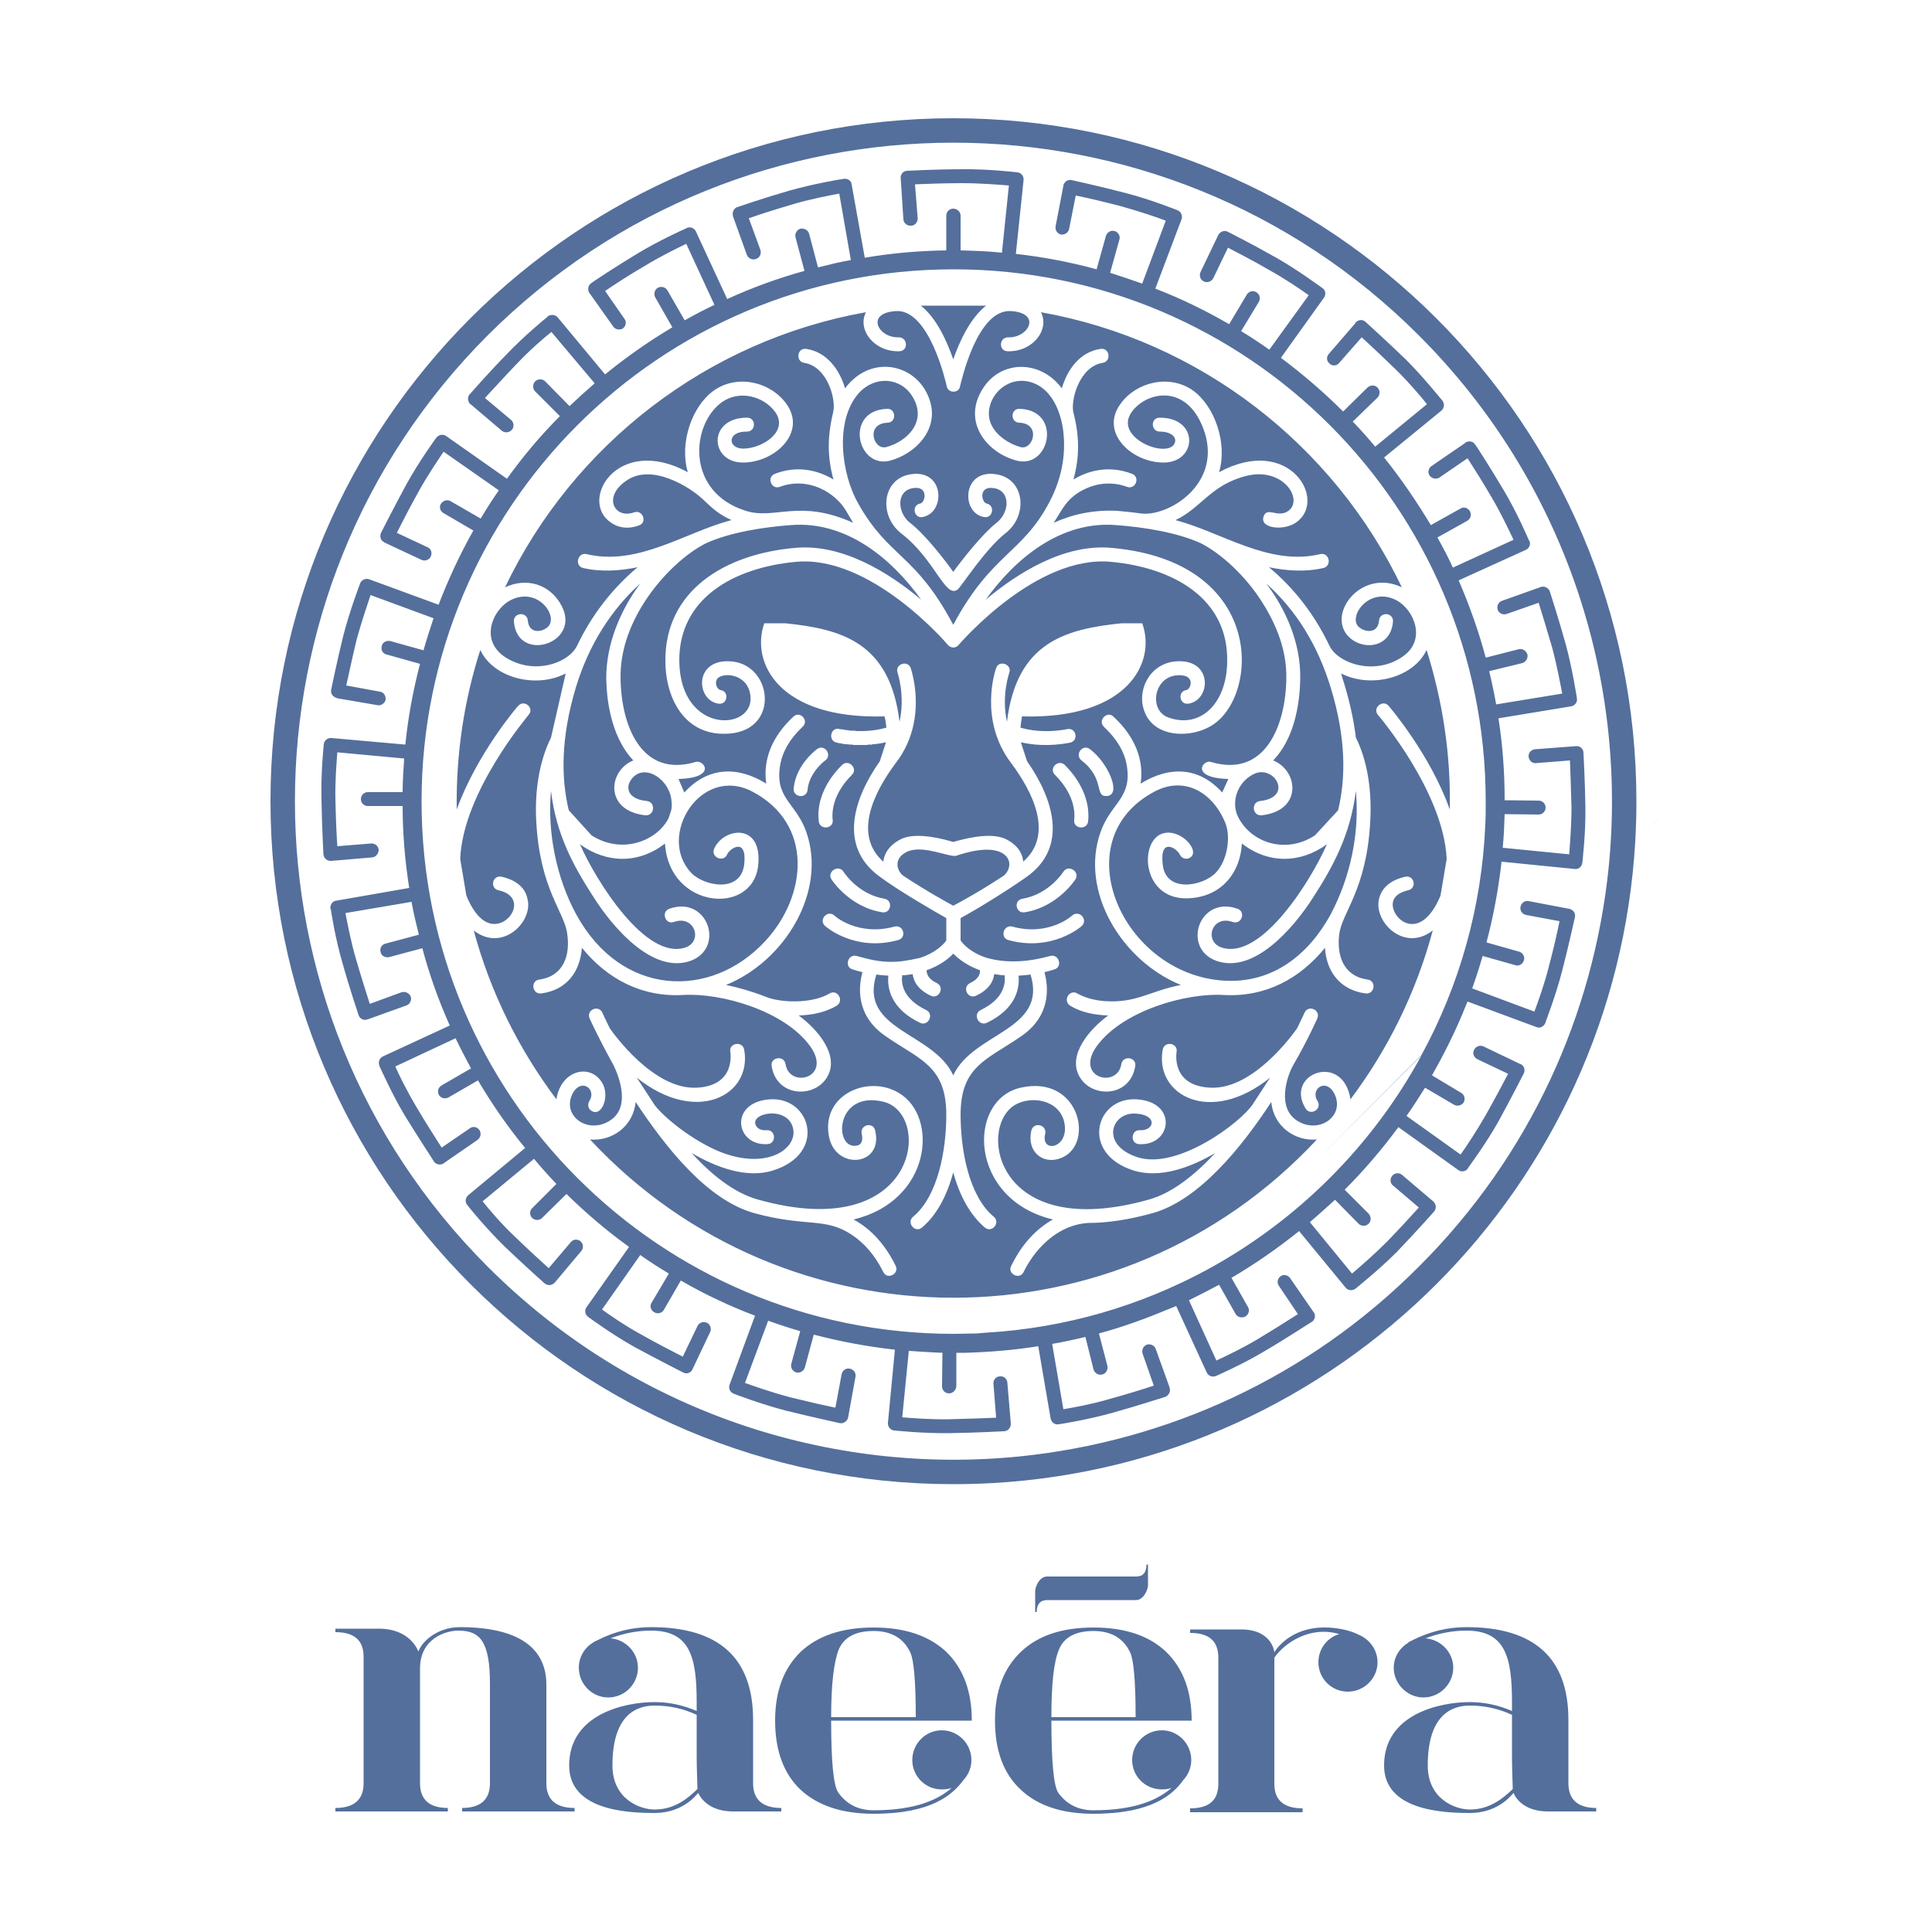 <?xml version="1.0" encoding="UTF-8"?>
<!DOCTYPE svg PUBLIC "-//W3C//DTD SVG 1.1//EN" "http://www.w3.org/Graphics/SVG/1.1/DTD/svg11.dtd">
<!-- Creator: CorelDRAW 2018 (64-Bit) -->
<svg xmlns="http://www.w3.org/2000/svg" xml:space="preserve" width="50px" height="50px" version="1.1" style="shape-rendering:geometricPrecision; text-rendering:geometricPrecision; image-rendering:optimizeQuality; fill-rule:evenodd; clip-rule:evenodd"
viewBox="0 0 50 50"
 xmlns:xlink="http://www.w3.org/1999/xlink">
 <defs>
  <style type="text/css">
   <![CDATA[
    .fil0 {fill:#546F9C}
   ]]>
  </style>
 </defs>
 <g id="Layer_x0020_1">
  <g id="_2333725425648">
   <path class="fil0" d="M8.57 22.28l1.06 -0.09c0.1,-0.01 0.17,-0.1 0.17,-0.2 -0.01,-0.1 -0.1,-0.17 -0.2,-0.16l-0.87 0.07c-0.02,-0.26 -0.04,-0.76 -0.05,-1.22 -0.01,-0.46 0.03,-0.95 0.05,-1.21l1.73 0.16c-0.02,0.29 -0.04,0.58 -0.04,0.87l-0.9 0c-0.1,0 -0.18,0.08 -0.18,0.18 0,0.1 0.08,0.18 0.18,0.18l0.9 0c0,0.71 0.06,1.42 0.17,2.12l-1.89 0.33c-0.1,0.01 -0.16,0.11 -0.15,0.21l0.01 0c0.01,0.08 0.12,0.78 0.3,1.39 0.18,0.65 0.42,1.36 0.42,1.36 0.03,0.1 0.14,0.15 0.23,0.11l0.01 0 1 -0.36c0.09,-0.03 0.14,-0.14 0.11,-0.23 -0.04,-0.09 -0.14,-0.14 -0.24,-0.11l-0.82 0.3c-0.08,-0.25 -0.23,-0.72 -0.36,-1.17 -0.13,-0.44 -0.22,-0.92 -0.27,-1.18l1.71 -0.29c0.05,0.28 0.12,0.57 0.19,0.85l-0.86 0.23c-0.1,0.02 -0.16,0.12 -0.13,0.22 0.02,0.1 0.12,0.15 0.22,0.13l0.86 -0.23c0.18,0.68 0.42,1.35 0.71,2l-1.73 0.8c-0.09,0.04 -0.13,0.15 -0.09,0.24l0 0.01c0.04,0.08 0.32,0.72 0.65,1.27 0.36,0.59 0.76,1.19 0.76,1.2 0.05,0.08 0.17,0.1 0.25,0.05l0.01 -0.01 0.87 -0.6c0.08,-0.06 0.1,-0.17 0.05,-0.25 -0.06,-0.09 -0.17,-0.11 -0.25,-0.05l-0.73 0.5c-0.14,-0.22 -0.41,-0.64 -0.64,-1.03 -0.24,-0.4 -0.46,-0.84 -0.56,-1.07l1.56 -0.73c0.13,0.27 0.26,0.52 0.4,0.78l-0.76 0.44c-0.09,0.05 -0.12,0.16 -0.07,0.25 0.05,0.08 0.16,0.11 0.25,0.06l0.76 -0.44c0.36,0.61 0.76,1.19 1.22,1.75l-1.47 1.22c-0.08,0.07 -0.09,0.18 -0.03,0.25 0,0.01 0.47,0.59 0.96,1.07 0.49,0.47 1.04,0.96 1.04,0.96 0.08,0.07 0.19,0.06 0.26,-0.01l0.01 -0.01 0.68 -0.81c0.07,-0.08 0.06,-0.19 -0.02,-0.26 -0.08,-0.06 -0.19,-0.05 -0.25,0.03l-0.57 0.67c-0.2,-0.18 -0.56,-0.51 -0.89,-0.83 -0.34,-0.32 -0.66,-0.7 -0.82,-0.9l1.33 -1.1c0.18,0.22 0.38,0.44 0.58,0.65l-0.62 0.62c-0.08,0.07 -0.08,0.18 -0.01,0.26 0.08,0.07 0.19,0.07 0.26,0l0.63 -0.62c0.51,0.5 1.05,0.96 1.62,1.37l-1.1 1.56c-0.06,0.08 -0.04,0.19 0.04,0.25 0,0 0.61,0.45 1.2,0.78 0.59,0.32 1.26,0.66 1.26,0.66 0.09,0.05 0.2,0.01 0.24,-0.08l0 0 0.46 -0.97c0.04,-0.09 0,-0.2 -0.09,-0.24 -0.09,-0.04 -0.2,0 -0.24,0.09l-0.38 0.79c-0.23,-0.12 -0.67,-0.34 -1.07,-0.57 -0.41,-0.22 -0.81,-0.5 -1.02,-0.65l0.99 -1.41c0.24,0.17 0.49,0.33 0.74,0.48l-0.45 0.76c-0.05,0.08 -0.02,0.19 0.07,0.24 0.08,0.05 0.2,0.03 0.25,-0.06l0.44 -0.76c0.62,0.36 1.26,0.66 1.92,0.91l-0.66 1.79c-0.03,0.09 0.01,0.19 0.11,0.23 0,0 0.7,0.27 1.36,0.44 0.65,0.16 1.38,0.32 1.38,0.32 0.1,0.02 0.2,-0.05 0.22,-0.15l0 0 0.19 -1.05c0.02,-0.1 -0.05,-0.19 -0.15,-0.21 -0.1,-0.02 -0.19,0.05 -0.21,0.15l-0.16 0.86c-0.25,-0.05 -0.73,-0.16 -1.18,-0.27 -0.45,-0.12 -0.91,-0.28 -1.16,-0.37l0.6 -1.61c0.28,0.1 0.55,0.19 0.83,0.27l-0.23 0.84c-0.03,0.1 0.03,0.2 0.13,0.23 0.1,0.02 0.19,-0.04 0.22,-0.13l0.23 -0.85c0.69,0.18 1.39,0.31 2.1,0.39l-0.18 1.89c-0.01,0.1 0.06,0.19 0.16,0.2 0,0 0.75,0.08 1.43,0.07 0.68,-0.01 1.42,-0.05 1.42,-0.05 0.1,-0.01 0.17,-0.09 0.17,-0.19l0 -0.01 -0.09 -1.06c-0.01,-0.1 -0.09,-0.17 -0.19,-0.16 -0.1,0 -0.18,0.09 -0.17,0.19l0.07 0.88c-0.26,0.01 -0.76,0.03 -1.21,0.04 -0.47,0.01 -0.96,-0.03 -1.22,-0.05l0.17 -1.72c0.29,0.02 0.58,0.04 0.87,0.05l-0.01 0.87c0,0.1 0.08,0.18 0.18,0.18 0.1,0 0.18,-0.08 0.19,-0.18l0 -0.87c0.08,0 0.17,0 0.25,0 0.62,-0.02 1.25,-0.07 1.87,-0.17l0.32 1.87c0.02,0.1 0.11,0.17 0.21,0.15l0 0c0.07,-0.01 0.77,-0.12 1.4,-0.3 0.65,-0.18 1.35,-0.41 1.36,-0.41 0.09,-0.04 0.14,-0.14 0.11,-0.23l0 -0.01 -0.36 -1c-0.03,-0.09 -0.14,-0.14 -0.23,-0.11 -0.09,0.03 -0.14,0.14 -0.11,0.23l0.29 0.83c-0.24,0.08 -0.72,0.23 -1.16,0.35 -0.44,0.13 -0.93,0.22 -1.18,0.26l-0.29 -1.69c0.29,-0.05 0.57,-0.11 0.86,-0.18l0.21 0.84c0.03,0.1 0.13,0.16 0.23,0.13 0.09,-0.02 0.15,-0.12 0.13,-0.22l-0.22 -0.84c0.59,-0.16 1.18,-0.37 1.75,-0.61l-3.78 3.79c-4.92,0.5 -10.02,-1.14 -13.79,-4.91 -6.65,-6.65 -6.65,-17.44 0,-24.1 6.66,-6.65 17.45,-6.65 24.1,0 3.77,3.77 5.41,8.87 4.91,13.79l-3.79 3.79c0.05,-0.12 0.09,-0.23 0.14,-0.34l1.78 0.66c0.09,0.04 0.19,-0.01 0.23,-0.1 0,-0.01 0.27,-0.7 0.44,-1.36 0.17,-0.66 0.33,-1.39 0.33,-1.39 0.02,-0.1 -0.05,-0.19 -0.15,-0.21l0 0 -1.05 -0.2c-0.1,-0.02 -0.19,0.05 -0.21,0.15 -0.02,0.1 0.05,0.19 0.15,0.21l0.86 0.16c-0.05,0.26 -0.16,0.74 -0.28,1.19 -0.11,0.44 -0.28,0.91 -0.37,1.15l-1.61 -0.6c0.1,-0.28 0.19,-0.56 0.27,-0.84l0.85 0.24c0.09,0.03 0.19,-0.03 0.22,-0.13 0.03,-0.09 -0.03,-0.19 -0.12,-0.22l-0.85 -0.24c0.18,-0.68 0.31,-1.38 0.39,-2.09l1.9 0.19c0.09,0.01 0.18,-0.06 0.19,-0.16 0,0 0.09,-0.75 0.08,-1.43 -0.01,-0.68 -0.05,-1.42 -0.05,-1.42 0,-0.1 -0.09,-0.18 -0.19,-0.17l0 0 -1.06 0.08c-0.1,0.01 -0.18,0.09 -0.17,0.19 0.01,0.1 0.09,0.18 0.19,0.17l0.88 -0.07c0.01,0.26 0.03,0.76 0.04,1.22 0,0.46 -0.04,0.95 -0.06,1.21l-1.72 -0.17c0.03,-0.29 0.04,-0.58 0.05,-0.87l0.88 0.01c0.1,0 0.18,-0.08 0.18,-0.18 0,-0.1 -0.08,-0.18 -0.18,-0.18l-0.88 -0.01c0,-0.71 -0.05,-1.42 -0.16,-2.12l1.88 -0.31c0.1,-0.02 0.17,-0.11 0.15,-0.21 0,0 -0.11,-0.74 -0.29,-1.4 -0.18,-0.65 -0.41,-1.36 -0.41,-1.36 -0.03,-0.09 -0.13,-0.15 -0.23,-0.12l0 0 -1.01 0.36c-0.09,0.03 -0.14,0.13 -0.11,0.23 0.03,0.09 0.13,0.14 0.23,0.11l0.83 -0.29c0.08,0.25 0.22,0.72 0.35,1.16 0.12,0.45 0.21,0.93 0.26,1.19l-1.71 0.28c-0.05,-0.29 -0.11,-0.57 -0.18,-0.86l0.86 -0.21c0.09,-0.03 0.15,-0.13 0.13,-0.22 -0.03,-0.1 -0.13,-0.16 -0.22,-0.14l-0.86 0.22c-0.18,-0.68 -0.42,-1.35 -0.7,-2l1.74 -0.79c0.09,-0.04 0.13,-0.15 0.09,-0.24l-0.01 0c-0.03,-0.08 -0.31,-0.72 -0.64,-1.28 -0.35,-0.59 -0.74,-1.2 -0.75,-1.2 -0.05,-0.09 -0.16,-0.11 -0.25,-0.06l-0.02 0.02 -0.86 0.59c-0.08,0.05 -0.11,0.17 -0.05,0.25 0.06,0.08 0.17,0.1 0.25,0.05l0.73 -0.5c0.14,0.22 0.41,0.64 0.64,1.04 0.23,0.39 0.44,0.84 0.55,1.07l-1.57 0.72c-0.12,-0.27 -0.26,-0.53 -0.4,-0.78l0.77 -0.43c0.09,-0.05 0.12,-0.16 0.07,-0.25 -0.05,-0.09 -0.16,-0.12 -0.24,-0.07l-0.77 0.43c-0.36,-0.6 -0.76,-1.19 -1.21,-1.75l1.48 -1.21c0.08,-0.07 0.09,-0.18 0.03,-0.26l0 0c-0.06,-0.07 -0.5,-0.62 -0.95,-1.07 -0.49,-0.47 -1.04,-0.97 -1.04,-0.97 -0.07,-0.07 -0.19,-0.06 -0.26,0.02l0 0.01 -0.69 0.8c-0.07,0.07 -0.06,0.19 0.02,0.25 0.07,0.07 0.19,0.06 0.25,-0.02l0.58 -0.66c0.19,0.17 0.55,0.51 0.88,0.83 0.33,0.32 0.65,0.7 0.81,0.9l-1.34 1.1c-0.18,-0.22 -0.38,-0.44 -0.58,-0.65l0.64 -0.62c0.07,-0.07 0.07,-0.19 0,-0.26 -0.07,-0.07 -0.18,-0.07 -0.26,0l-0.63 0.62c-0.51,-0.51 -1.05,-0.97 -1.61,-1.39l1.11 -1.55c0.06,-0.08 0.05,-0.2 -0.03,-0.25 -0.03,-0.02 -0.62,-0.46 -1.2,-0.79 -0.58,-0.33 -1.25,-0.67 -1.25,-0.67 -0.09,-0.05 -0.2,-0.01 -0.25,0.08l0 0 -0.46 0.96c-0.04,0.09 -0.01,0.2 0.08,0.24 0.09,0.05 0.2,0.01 0.25,-0.08l0.38 -0.79c0.23,0.12 0.66,0.34 1.07,0.58 0.4,0.22 0.81,0.5 1.02,0.65l-1.02 1.41c-0.24,-0.17 -0.48,-0.33 -0.73,-0.48l0.46 -0.76c0.05,-0.09 0.02,-0.2 -0.07,-0.25 -0.08,-0.05 -0.19,-0.02 -0.24,0.06l-0.46 0.77c-0.62,-0.36 -1.26,-0.67 -1.91,-0.92l0.68 -1.8c0.03,-0.09 -0.02,-0.2 -0.11,-0.23 0,0 -0.69,-0.28 -1.36,-0.45 -0.65,-0.17 -1.38,-0.33 -1.38,-0.33 -0.1,-0.02 -0.19,0.05 -0.21,0.14l0 0.01 -0.2 1.04c-0.02,0.1 0.04,0.2 0.14,0.22 0.1,0.01 0.19,-0.05 0.21,-0.15l0.17 -0.86c0.25,0.05 0.73,0.16 1.18,0.28 0.44,0.12 0.91,0.28 1.15,0.37l-0.61 1.63c-0.28,-0.1 -0.55,-0.19 -0.83,-0.28l0.24 -0.86c0.03,-0.09 -0.03,-0.19 -0.12,-0.22 -0.1,-0.03 -0.2,0.03 -0.23,0.13l-0.24 0.86c-0.69,-0.19 -1.39,-0.32 -2.09,-0.4l0.2 -1.91c0.01,-0.1 -0.06,-0.19 -0.16,-0.2 0,0 -0.75,-0.09 -1.43,-0.08 -0.69,0 -1.42,0.04 -1.42,0.04 -0.1,0 -0.18,0.09 -0.17,0.19l0 0 0.07 1.07c0.01,0.1 0.1,0.17 0.2,0.16 0.1,0 0.17,-0.09 0.17,-0.19l-0.07 -0.88c0.26,-0.01 0.76,-0.03 1.22,-0.03 0.46,0 0.95,0.04 1.21,0.06l-0.18 1.74c-0.36,-0.04 -0.72,-0.05 -1.07,-0.06l0 -0.9c0,-0.1 -0.09,-0.18 -0.19,-0.18 -0.1,0 -0.18,0.08 -0.18,0.18l0 0.9c-0.71,0.01 -1.41,0.07 -2.11,0.19l-0.34 -1.9c-0.01,-0.1 -0.11,-0.16 -0.21,-0.14l0 0c-0.1,0.01 -0.78,0.13 -1.39,0.3 -0.66,0.19 -1.36,0.43 -1.36,0.43 -0.09,0.03 -0.14,0.14 -0.11,0.23l0 0.01 0.36 1c0.04,0.09 0.14,0.14 0.24,0.1 0.09,-0.03 0.14,-0.13 0.11,-0.23l-0.3 -0.82c0.24,-0.09 0.72,-0.24 1.16,-0.37 0.44,-0.13 0.92,-0.22 1.18,-0.27l0.3 1.72c-0.29,0.05 -0.57,0.12 -0.85,0.19l-0.23 -0.87c-0.03,-0.1 -0.13,-0.15 -0.23,-0.13 -0.09,0.03 -0.15,0.13 -0.12,0.23l0.23 0.86c-0.68,0.19 -1.35,0.43 -2,0.73l-0.81 -1.75c-0.04,-0.09 -0.15,-0.13 -0.24,-0.09l-0.01 0.01c-0.1,0.04 -0.73,0.33 -1.26,0.65 -0.58,0.35 -1.2,0.76 -1.2,0.77 -0.08,0.05 -0.1,0.16 -0.05,0.25l0.01 0.01 0.61 0.86c0.05,0.08 0.17,0.1 0.25,0.05 0.08,-0.06 0.1,-0.17 0.04,-0.25l-0.5 -0.72c0.22,-0.15 0.63,-0.42 1.03,-0.65 0.39,-0.24 0.84,-0.46 1.07,-0.57l0.73 1.58c-0.26,0.12 -0.52,0.26 -0.77,0.4l-0.45 -0.78c-0.05,-0.08 -0.16,-0.11 -0.25,-0.06 -0.08,0.05 -0.11,0.16 -0.06,0.25l0.44 0.77c-0.6,0.36 -1.18,0.76 -1.74,1.22l-1.23 -1.48c-0.06,-0.07 -0.18,-0.08 -0.26,-0.02l0 0.01c-0.07,0.05 -0.61,0.5 -1.05,0.96 -0.48,0.49 -0.96,1.04 -0.96,1.04 -0.07,0.07 -0.06,0.19 0.01,0.26l0.02 0.01 0.8 0.68c0.08,0.06 0.19,0.05 0.26,-0.03 0.06,-0.07 0.05,-0.19 -0.02,-0.25l-0.68 -0.57c0.18,-0.19 0.51,-0.56 0.83,-0.89 0.32,-0.34 0.69,-0.66 0.89,-0.82l1.12 1.33c-0.22,0.19 -0.44,0.39 -0.65,0.59l-0.63 -0.64c-0.07,-0.07 -0.19,-0.07 -0.26,0 -0.07,0.07 -0.07,0.19 0,0.26l0.64 0.64c-0.51,0.51 -0.96,1.05 -1.37,1.62l-1.58 -1.11c-0.08,-0.05 -0.19,-0.03 -0.25,0.05 0,0 -0.44,0.6 -0.77,1.2 -0.32,0.59 -0.66,1.26 -0.66,1.26 -0.04,0.09 -0.01,0.2 0.08,0.24l0.01 0.01 0.96 0.45c0.09,0.04 0.2,0 0.24,-0.09 0.04,-0.09 0.01,-0.2 -0.09,-0.24l-0.79 -0.37c0.12,-0.24 0.34,-0.67 0.57,-1.08 0.22,-0.4 0.5,-0.81 0.64,-1.02l1.43 1c-0.17,0.24 -0.32,0.48 -0.47,0.73l-0.78 -0.45c-0.08,-0.05 -0.19,-0.02 -0.25,0.07 -0.05,0.08 -0.02,0.19 0.07,0.24l0.77 0.45c-0.35,0.62 -0.65,1.27 -0.9,1.92l-1.8 -0.66c-0.09,-0.03 -0.2,0.02 -0.23,0.11 0,0 -0.27,0.7 -0.44,1.37 -0.16,0.65 -0.31,1.38 -0.31,1.38 -0.02,0.1 0.05,0.19 0.14,0.21l0.01 0.01 1.05 0.18c0.09,0.02 0.19,-0.05 0.21,-0.14 0.01,-0.1 -0.05,-0.2 -0.15,-0.21l-0.87 -0.16c0.06,-0.25 0.16,-0.74 0.27,-1.19 0.12,-0.44 0.28,-0.91 0.36,-1.15l1.63 0.6c-0.09,0.27 -0.18,0.55 -0.26,0.83l-0.86 -0.24c-0.1,-0.02 -0.2,0.03 -0.22,0.13 -0.03,0.1 0.03,0.2 0.13,0.22l0.86 0.24c-0.18,0.69 -0.31,1.39 -0.38,2.09l-1.91 -0.17c-0.1,-0.01 -0.19,0.06 -0.2,0.16 0,0 -0.08,0.74 -0.06,1.43 0.01,0.68 0.05,1.41 0.05,1.42 0.01,0.1 0.09,0.17 0.19,0.17l0.01 0zm11.21 -6.15l0.54 0c1.46,0.15 2.71,0.49 2.96,2.55 0.15,-0.69 -0.05,-1.26 -0.05,-1.27 -0.08,-0.22 0.26,-0.34 0.34,-0.12 0,0.01 0.24,0.68 0.07,1.47l0 0c-0.07,0.32 -0.21,0.67 -0.46,0.99 -0.56,0.75 -1.11,1.85 -0.32,2.55 0.03,-0.27 0.22,-0.47 0.47,-0.59 0.41,-0.19 1.14,0.02 1.34,0.08 0.21,-0.06 0.93,-0.27 1.35,-0.08 0.25,0.12 0.44,0.32 0.46,0.59 0.8,-0.7 0.25,-1.8 -0.31,-2.55 -0.86,-1.13 -0.4,-2.44 -0.39,-2.46 0.07,-0.22 0.42,-0.1 0.34,0.12 0,0.01 -0.21,0.58 -0.06,1.27 0.25,-2.06 1.51,-2.4 2.97,-2.55l0.53 0c0.37,1.01 -0.37,2.49 -3.11,2.41 -0.02,0.1 -0.03,0.2 -0.04,0.29 0.19,0.06 0.63,0.15 1.21,0.04 0.24,-0.05 0.3,0.31 0.07,0.35 -0.56,0.11 -1.01,0.05 -1.27,-0.01l0.16 0.49c0.68,0.97 1.08,2.23 -0.02,3 -0.6,0.42 -1.33,0.86 -1.7,1.06l0 0.58c0.07,0.1 0.27,0.32 0.68,0.45 0.53,0.15 1.1,0.1 1.64,-0.05 0.23,-0.06 0.33,0.29 0.1,0.35 -0.09,0.03 -0.17,0.05 -0.25,0.07 0.1,0.36 0.19,1.13 -0.62,1.67 -0.87,0.6 -1.55,0.76 -1.55,2.02 0,0.93 0.22,2.11 0.86,2.64 0.18,0.15 -0.05,0.43 -0.23,0.28 -0.38,-0.32 -0.66,-0.83 -0.82,-1.43 -0.16,0.6 -0.43,1.11 -0.81,1.43 -0.18,0.15 -0.41,-0.13 -0.23,-0.28 0.64,-0.53 0.86,-1.71 0.86,-2.64 0,-1.26 -0.68,-1.42 -1.55,-2.02 -0.81,-0.54 -0.72,-1.31 -0.62,-1.67 -0.08,-0.02 -0.16,-0.04 -0.25,-0.07 -0.23,-0.06 -0.13,-0.41 0.1,-0.35 0.69,0.2 1.02,0.19 1.64,0.05 0.4,-0.13 0.61,-0.35 0.68,-0.45l0 -0.58c-0.25,-0.14 -1.26,-0.72 -1.76,-1.1 -1.04,-0.79 -0.62,-2.02 0.04,-2.96l0.12 -0.37 0 0 0.04 -0.12c-0.04,0.01 -0.1,0.02 -0.15,0.03l-0.01 0c-0.02,0 -0.04,0.01 -0.06,0.01l-0.01 0 0 0c-0.02,0 -0.05,0.01 -0.07,0.01l-0.01 0 0 0 -0.01 0 -0.02 0 -0.01 0 0 0 -0.01 0.01 0 0 -0.01 0 0 0 -0.01 0 -0.03 0 -0.01 0 0 0 -0.01 0 -0.01 0 0 0 -0.01 0 -0.01 0 0 0 -0.03 0.01 0 0 -0.01 0 -0.01 0 -0.01 0 -0.03 0 -0.01 0 0 0 -0.02 0 0 0 -0.01 0 -0.01 0 -0.01 0 0 0 -0.01 0 -0.01 0 -0.01 0 -0.01 0 0 0 -0.01 0 -0.01 0 0 0 -0.02 0 0 0 -0.01 0 -0.01 0 0 0 -0.01 0 -0.02 0 0 0 -0.01 0 -0.01 0 0 0 -0.02 0 0 0 -0.01 0 -0.01 0 0 0 -0.02 0 -0.01 0 0 0 -0.01 0 -0.01 0 -0.01 -0.01 -0.01 0 0 0 0 0 -0.03 0 0 0 -0.01 0 -0.01 0c-0.07,-0.01 -0.14,-0.01 -0.22,-0.02l0 -0.01c-0.05,0 -0.09,-0.01 -0.13,-0.02 -0.22,-0.04 -0.18,-0.35 0.01,-0.36l0.01 0 0 0 0.01 0 0 0 0.01 0c0.01,0 0.02,0.01 0.03,0.01 0.04,0 0.09,0.01 0.14,0.02l0 0c0.06,0.01 0.11,0.01 0.15,0.02l0.01 0 0.01 0 0 0 0.01 0 0.01 0 0 0 0.01 0 0.01 0 0 0 0.02 0 0 0 0.01 0 0 0 0.01 0 0.01 0 0 0 0 0 0.01 0 0.01 0.01 0.01 0 0 0 0.01 0 0 0 0.01 0 0.01 0 0.01 0 0 0 0.01 0 0 0 0.01 0 0.01 0 0 0 0.01 0 0.01 0 0 0 0 0 0.01 0 0.01 0 0 0 0.01 0c0.3,0 0.53,-0.05 0.66,-0.09 -0.01,-0.09 -0.02,-0.19 -0.05,-0.29 -2.74,0.08 -3.47,-1.4 -3.11,-2.41zm5.26 18.84l0 0c-0.14,0.14 -0.15,0.14 -0.04,0.04l0.04 -0.04zm5.4 -1.17l0.79 1.72c0.04,0.09 0.15,0.13 0.24,0.09 0,0 0.69,-0.3 1.27,-0.65 0.58,-0.34 1.2,-0.75 1.21,-0.75 0.08,-0.05 0.11,-0.17 0.05,-0.25l-0.01 -0.01 -0.6 -0.87c-0.05,-0.08 -0.17,-0.11 -0.25,-0.05 -0.08,0.06 -0.1,0.17 -0.04,0.25l0.49 0.73c-0.22,0.14 -0.63,0.4 -1.03,0.64 -0.4,0.24 -0.84,0.45 -1.08,0.56l-0.71 -1.56c0.26,-0.13 0.52,-0.26 0.78,-0.4l0.43 0.76c0.05,0.08 0.16,0.11 0.25,0.06 0.08,-0.04 0.12,-0.16 0.07,-0.24l-0.43 -0.76c0.6,-0.35 1.19,-0.76 1.75,-1.21l1.21 1.47c0.06,0.07 0.17,0.08 0.25,0.02 0,0 0.59,-0.47 1.07,-0.95 0.47,-0.49 0.96,-1.04 0.96,-1.04 0.07,-0.08 0.06,-0.19 -0.01,-0.26l-0.01 -0.01 -0.8 -0.68c-0.08,-0.07 -0.19,-0.06 -0.26,0.02 -0.06,0.07 -0.06,0.19 0.02,0.25l0.67 0.57c-0.18,0.2 -0.51,0.56 -0.83,0.89 -0.33,0.33 -0.7,0.65 -0.9,0.82l-1.09 -1.33c0.22,-0.19 0.43,-0.38 0.65,-0.58l0.61 0.62c0.07,0.07 0.19,0.07 0.26,0 0.07,-0.07 0.07,-0.18 0,-0.26l-0.62 -0.62c0.51,-0.51 0.97,-1.05 1.39,-1.62l1.55 1.11c0.08,0.06 0.19,0.04 0.25,-0.04l0 -0.01c0.05,-0.07 0.47,-0.64 0.78,-1.19 0.32,-0.58 0.66,-1.25 0.66,-1.25 0.05,-0.09 0.02,-0.2 -0.07,-0.25l-0.01 0 -0.96 -0.46c-0.09,-0.04 -0.2,0 -0.24,0.09 -0.05,0.09 -0.01,0.19 0.08,0.24l0.8 0.38c-0.12,0.23 -0.35,0.66 -0.58,1.07 -0.23,0.4 -0.5,0.81 -0.65,1.02l-1.4 -1c0.17,-0.24 0.33,-0.49 0.48,-0.73l0.75 0.44c0.08,0.05 0.2,0.02 0.25,-0.06 0.05,-0.09 0.02,-0.2 -0.07,-0.25l-0.75 -0.45c0.29,-0.51 0.55,-1.03 0.78,-1.57l3.79 -3.79c-0.39,3.77 -2.02,7.43 -4.91,10.31 -2.88,2.89 -6.54,4.52 -10.31,4.91l3.78 -3.79c0.09,-0.03 0.17,-0.07 0.25,-0.1zm8.49 -12.73l0 0 -0.22 0.23 0.22 -0.23zm-0.26 0.04l0 0 -0.23 0.22 0.23 -0.22zm-13.16 13.38l0.21 -0.21 -0.21 0.21c2.07,-0.12 4.01,-0.7 5.73,-1.63l2.78 -2.78 2.77 -2.78c0.97,-1.78 1.56,-3.81 1.65,-5.97 0.01,-0.19 0.01,-0.39 0.01,-0.59 0,-7.6 -6.16,-13.77 -13.77,-13.77 -7.61,0 -13.77,6.17 -13.77,13.77 0,7.61 6.16,13.78 13.77,13.78 0.2,0 0.39,-0.01 0.59,-0.01 0.08,-0.01 0.16,-0.01 0.24,-0.02zm11.28 -7.18c-1.27,2.34 -3.2,4.27 -5.55,5.55l5.55 -5.55zm-11.62 7.29l0.53 -0.53 -0.53 0.53 0 0zm-8.78 -14.92c-0.5,-0.53 -0.69,-1.36 -0.7,-2.14 0,-0.89 0.37,-1.75 0.88,-2.44 -0.75,0.68 -1.33,1.58 -1.67,2.7 -0.39,1.31 -0.38,2.34 -0.18,3.17l0.59 0.65c0.8,0.51 1.7,0.13 1.99,-0.44 0.05,-0.16 0.1,-0.22 0.08,-0.43 -0.03,-0.56 -0.66,-0.99 -1,-0.63 -0.21,0.22 -0.17,0.56 0.36,0.61 0.24,0.03 0.2,0.39 -0.04,0.37 -1.07,-0.12 -0.96,-1.16 -0.31,-1.42zm3.41 4.68c1.09,-1.17 1.27,-3.04 -0.34,-3.88 -1.33,-0.68 -2.46,1.15 -1.58,2.1 0.32,0.35 1.29,0.55 1.38,-0.21 0.08,-0.72 -0.38,-0.41 -0.44,-0.26 -0.09,0.22 -0.43,0.08 -0.34,-0.14 0.24,-0.56 1.27,-0.69 1.14,0.44 -0.15,1.3 -2.31,1.11 -2.41,-0.58 -0.68,0.53 -1.51,0.52 -2.2,0.02 0.4,0.92 1.7,3.02 2.73,2.67 0.46,-0.16 0.24,-0.85 -0.3,-0.66 -0.22,0.08 -0.34,-0.26 -0.12,-0.34 1,-0.36 1.46,1.03 0.54,1.35 -0.96,0.33 -1.98,-0.83 -2.51,-1.67 -0.51,-0.79 -0.96,-1.61 -1.09,-2.73 -0.1,1.06 0.14,2.25 0.65,3.19 1.18,2.16 3.5,2.2 4.89,0.7zm5.74 2.11c-0.22,0.1 -0.37,-0.23 -0.16,-0.33 0.62,-0.3 0.64,-0.7 0.62,-0.9 -0.1,0 -0.19,-0.02 -0.27,-0.03 -0.02,0.18 -0.13,0.4 -0.47,0.56 -0.22,0.1 -0.37,-0.23 -0.15,-0.33 0.23,-0.11 0.26,-0.25 0.25,-0.33 -0.33,-0.12 -0.55,-0.29 -0.69,-0.43 -0.13,0.14 -0.35,0.31 -0.69,0.43 0,0.08 0.03,0.22 0.26,0.33 0.22,0.1 0.06,0.43 -0.15,0.33 -0.34,-0.16 -0.45,-0.38 -0.47,-0.56 -0.08,0.01 -0.17,0.03 -0.27,0.03 -0.03,0.2 0,0.6 0.62,0.9 0.21,0.1 0.06,0.43 -0.16,0.33 -0.77,-0.37 -0.85,-0.91 -0.82,-1.22 -0.1,-0.01 -0.21,-0.01 -0.31,-0.03 -0.46,1.45 1.48,1.49 1.99,2.61 0.52,-1.12 2.45,-1.16 2,-2.61 -0.11,0.02 -0.21,0.02 -0.31,0.03 0.03,0.31 -0.05,0.85 -0.82,1.22zm0.44 -3.81c0.13,-0.11 0.21,-0.33 0.06,-0.5 -0.32,-0.35 -1.16,-0.06 -1.3,-0.01 -0.2,0.03 -0.86,-0.29 -1.26,-0.11 -0.36,0.17 -0.28,0.48 -0.11,0.62 0.62,0.41 1.12,0.68 1.3,0.78 0.19,-0.1 0.69,-0.37 1.31,-0.78zm5.63 1.86c1.03,0.35 2.33,-1.75 2.73,-2.67 -0.69,0.5 -1.52,0.51 -2.2,-0.02 -0.04,0.73 -0.49,1.33 -1.28,1.41 -1.34,0.15 -1.41,-1.54 -0.73,-1.68 0.47,-0.1 0.97,0.51 0.64,0.65 -0.1,0.04 -0.2,-0.01 -0.24,-0.1 -0.07,-0.15 -0.52,-0.46 -0.44,0.26 0.08,0.76 1.06,0.56 1.38,0.21 0.3,-0.32 0.38,-0.92 0.25,-1.26 -0.31,-0.79 -1.04,-1.25 -1.83,-0.84 -2.39,1.25 -0.85,4.75 1.8,4.9 1.24,0.07 2.17,-0.66 2.75,-1.72 0.51,-0.97 0.75,-2.1 0.65,-3.19 -0.14,1.12 -0.58,1.94 -1.09,2.73 -0.53,0.84 -1.55,2 -2.51,1.67 -0.92,-0.32 -0.46,-1.71 0.54,-1.35 0.22,0.08 0.1,0.42 -0.13,0.34 -0.54,-0.19 -0.75,0.5 -0.29,0.66zm3.02 -3.55c0.2,-0.83 0.21,-1.86 -0.19,-3.17 -0.34,-1.12 -0.91,-2.02 -1.67,-2.7 0.52,0.69 0.89,1.55 0.88,2.44 -0.01,0.78 -0.19,1.61 -0.7,2.14 0.65,0.26 0.77,1.3 -0.3,1.42 -0.24,0.02 -0.28,-0.34 -0.04,-0.37 0.85,-0.09 0.4,-0.9 -0.11,-0.72 -0.41,0.16 -0.64,0.64 -0.49,1.06 0.29,0.7 1.22,1.07 2.02,0.55l0.6 -0.65zm-9.96 -11.67c0.16,-0.46 0.44,-1.07 0.85,-1.39l-1.69 0c0.41,0.32 0.68,0.93 0.84,1.39zm5.41 2.67c-0.82,-0.02 -1.62,-0.79 -1.08,-1.52 0.4,-0.56 1.26,-0.78 1.88,-0.34 0.56,0.41 0.89,1.36 0.67,2.11 1.83,-0.99 2.83,0.75 1.98,1.31 -0.31,0.21 -0.93,0.15 -0.83,-0.16 0.09,-0.27 0.36,0.04 0.63,-0.14 0.42,-0.28 -0.1,-1.14 -1.05,-0.92 -0.95,0.23 -1.19,0.84 -1.86,1.15 1.19,0.31 2.42,1.2 3.75,0.88 0.23,-0.05 0.31,0.3 0.08,0.36 -0.48,0.11 -0.97,0.07 -1.41,-0.02 0.65,0.54 1.18,1.22 1.57,2.04 0.24,0.47 1.18,0.76 1.88,0.28 0.64,-0.43 0.31,-1.21 -0.14,-1.46 -0.69,-0.37 -1.24,0.37 -1.01,0.66 0.14,0.16 0.52,0.23 0.55,-0.14 0.02,-0.24 0.38,-0.21 0.36,0.03 -0.06,0.71 -0.84,0.76 -1.19,0.34 -0.49,-0.6 0.4,-1.72 1.42,-1.23 -1.77,-3.7 -5.24,-6.39 -9.34,-7.12 0.23,0.45 -0.21,1.03 -0.86,1.01 -0.24,0 -0.23,-0.36 0.01,-0.36 0.53,0.02 0.88,-0.63 0.07,-0.68 -0.88,-0.05 -1.29,1.86 -1.32,1.97 -0.04,0.16 -0.31,0.16 -0.34,-0.03 -0.02,-0.09 -0.45,-1.99 -1.31,-1.94 -0.81,0.05 -0.46,0.7 0.07,0.68 0.24,0 0.25,0.36 0.01,0.36 -0.65,0.02 -1.09,-0.56 -0.86,-1.01 -4.1,0.73 -7.57,3.42 -9.34,7.12 0.55,-0.26 1.16,-0.09 1.46,0.47 0.53,0.98 -1.14,1.51 -1.23,0.42 -0.02,-0.24 0.34,-0.27 0.36,-0.03 0.03,0.37 0.41,0.3 0.54,0.14 0.24,-0.29 -0.31,-1.03 -1,-0.66 -0.5,0.27 -0.88,1.22 0.16,1.61 0.64,0.25 1.37,-0.03 1.57,-0.43 0.39,-0.82 0.93,-1.5 1.57,-2.04 -0.44,0.09 -0.93,0.13 -1.41,0.02 -0.23,-0.06 -0.14,-0.41 0.09,-0.36 1.33,0.32 2.56,-0.57 3.75,-0.88 -0.32,-0.15 -0.47,-0.28 -0.72,-0.52 -0.35,-0.34 -1.35,-0.96 -2,-0.5 -0.62,0.42 -0.31,1 0.2,0.82 0.23,-0.08 0.35,0.27 0.12,0.34 -0.27,0.1 -0.53,0.06 -0.71,-0.07 -0.86,-0.56 0.15,-2.3 1.98,-1.31 -0.22,-0.75 0.1,-1.7 0.67,-2.11 0.62,-0.44 1.48,-0.22 1.88,0.34 0.53,0.73 -0.27,1.5 -1.09,1.52 -0.9,0.03 -0.96,-1.17 0.08,-1.16 0.23,0 0.23,0.36 -0.01,0.36 -0.53,-0.01 -0.5,0.45 -0.08,0.44 0.49,-0.01 1.17,-0.45 0.81,-0.95 -0.29,-0.4 -0.92,-0.58 -1.38,-0.25 -0.8,0.58 -0.94,2.32 0.62,2.81 0.76,0.24 1.38,-0.32 2.78,0.31l-0.19 -0.32c-0.29,-0.48 -0.99,-0.88 -1.71,-0.61 -0.22,0.08 -0.35,-0.26 -0.12,-0.34 0.55,-0.21 1.08,-0.11 1.51,0.15 -0.16,-0.58 -0.16,-1.11 -0.01,-1.73 0.09,-0.34 -0.15,-1.2 -0.75,-1.29 -0.23,-0.04 -0.18,-0.4 0.06,-0.36 0.53,0.08 0.86,0.54 1,1.02 0.69,-0.93 1.94,-0.62 2.21,0.37 0.2,0.73 -0.41,1.33 -1.04,1.5 -0.86,0.23 -1.2,-1.3 -0.08,-1.34 0.23,-0.01 0.25,0.35 0.01,0.36 -0.58,0.02 -0.37,0.72 -0.03,0.63 0.55,-0.15 1.08,-0.68 0.66,-1.33 -0.31,-0.48 -0.97,-0.52 -1.38,-0.06 -0.63,0.72 -0.44,2.1 -0.01,2.85 0.8,1.42 1.47,1.28 2.46,3.14 0.99,-1.85 1.79,-1.84 2.49,-3.18 0.27,-0.51 0.45,-1.15 0.35,-1.89 -0.08,-0.53 -0.34,-1.09 -0.87,-1.22 -0.7,-0.17 -1.26,0.59 -0.97,1.14 0.14,0.27 0.45,0.47 0.74,0.55 0.33,0.09 0.54,-0.61 -0.03,-0.63 -0.24,-0.01 -0.23,-0.37 0.01,-0.36 1.11,0.04 0.78,1.57 -0.08,1.34 -0.79,-0.21 -1.42,-1.02 -0.87,-1.87 0.46,-0.73 1.48,-0.75 2.04,0 0.14,-0.48 0.46,-0.94 1,-1.02 0.24,-0.04 0.29,0.32 0.06,0.36 -0.6,0.09 -0.84,0.96 -0.76,1.29 0.16,0.61 0.16,1.16 0,1.73 0.43,-0.26 0.96,-0.36 1.51,-0.15 0.23,0.08 0.1,0.42 -0.12,0.34 -0.36,-0.13 -0.69,-0.1 -0.96,0 -0.58,0.22 -0.7,0.56 -0.94,0.93 0.48,-0.22 1.03,-0.34 1.64,-0.31 0.21,0.02 0.42,0.04 0.63,0.07 0.69,0.08 2.06,-0.74 1.64,-2.09 -0.42,-1.3 -1.5,-1.08 -1.89,-0.54 -0.48,0.66 0.89,1.21 1.1,0.83 0.09,-0.16 -0.07,-0.32 -0.37,-0.32 -0.24,0 -0.25,-0.36 -0.01,-0.36 1.04,-0.01 0.98,1.19 0.07,1.16zm-6.48 0.3c0.85,-0.11 0.87,1 0.28,1.11 -0.23,0.05 -0.3,-0.31 -0.06,-0.35 0.13,-0.03 0.21,-0.45 -0.17,-0.4 -0.46,0.05 -0.44,0.63 -0.1,0.9 0.37,0.28 0.88,0.93 1.12,1.27 0.25,-0.34 0.76,-0.99 1.12,-1.27 0.35,-0.27 0.37,-0.85 -0.09,-0.9 -0.38,-0.05 -0.3,0.37 -0.17,0.4 0.23,0.04 0.17,0.4 -0.07,0.35 -0.59,-0.11 -0.56,-1.22 0.29,-1.11 0.77,0.09 0.88,1.07 0.26,1.54 -0.51,0.4 -1.14,1.38 -1.22,1.44l-0.01 0.01c-0.32,0.23 -0.59,-0.79 -1.45,-1.45 -0.61,-0.47 -0.5,-1.45 0.27,-1.54zm-4.84 6.72c-1.01,0.02 -1.53,-0.86 -1.54,-1.87 -0.02,-1.83 1.53,-2.78 3.35,-2.94 1.24,-0.12 2.46,0.66 3.27,1.34 -0.76,-1.06 -1.94,-2.05 -3.38,-1.93 -0.7,0.05 -1.58,0.19 -2.19,0.47 -0.5,0.25 -1.14,0.81 -1.61,1.55 -0.36,0.57 -0.61,1.23 -0.6,1.93 0.01,1.22 0.53,2.6 1.94,2.18 0.22,-0.07 0.57,0.41 -0.44,0.44l0.15 0.35c0.61,-0.67 1.38,-0.69 2.12,-0.23 -0.09,-0.62 0.15,-1.22 0.7,-1.73 0.17,-0.17 0.42,0.1 0.24,0.26 -0.35,0.33 -0.51,0.65 -0.57,0.94 -0.18,0.91 0.4,1.01 0.67,1.79 0.53,1.53 -0.55,3.33 -2.08,3.95 0.33,0.07 0.68,0.17 1.01,0.3 0.4,0.17 1.22,0.19 1.67,-0.08 0.2,-0.12 0.39,0.19 0.18,0.32 -0.29,0.17 -0.63,0.24 -0.98,0.25 0.49,0.36 1.05,1.02 0.75,1.57 -0.31,0.58 -1.32,0.56 -1.45,-0.26 -0.04,-0.23 0.32,-0.29 0.36,-0.05 0.1,0.64 1.22,0.36 0.64,-0.46 -0.67,-0.93 -2.32,-1.39 -3.29,-1.33 -1.08,0.06 -1.97,-0.42 -2.62,-1.22 -0.05,0.62 -0.39,1.09 -1.05,1.18 -0.24,0.03 -0.29,-0.33 -0.05,-0.36 0.63,-0.09 0.8,-0.63 0.72,-1.18 -0.07,-0.57 -0.7,-1.14 -0.8,-2.88 -0.05,-0.82 0.08,-1.6 0.38,-2.2l0.38 -1.66c-0.78,0.4 -1.88,0.11 -2.21,-0.61 -0.42,1.31 -0.63,2.69 -0.61,4.13 0.52,-1.44 1.58,-2.68 1.59,-2.68 0.15,-0.18 0.43,0.05 0.27,0.23 0,0.01 -1.7,1.99 -1.77,3.73l0.16 0.95c0.21,0.51 0.46,0.71 0.68,0.73 0.48,0.05 0.89,-0.71 0.15,-0.87 -0.23,-0.05 -0.16,-0.4 0.08,-0.35 0.41,0.09 0.62,0.31 0.67,0.57 0.16,0.59 -0.65,1.4 -1.39,0.82 0.43,1.6 1.17,3.08 2.14,4.37 0.11,-0.74 0.85,-0.94 1.17,-0.45 0.23,0.34 0.01,0.92 -0.26,0.75 -0.09,-0.05 -0.11,-0.16 -0.06,-0.25 0.21,-0.33 -0.24,-0.63 -0.45,-0.16 -0.24,0.56 0.42,1.01 0.97,0.67 0.55,-0.33 0.27,-1.11 0.11,-1.44 -0.39,-0.7 -0.62,-1.21 -0.62,-1.21 -0.1,-0.22 0.23,-0.37 0.33,-0.15 0,0 0.07,0.16 0.19,0.4 0.09,0.13 1.12,1.58 2.23,1.54 1.05,-0.04 0.89,-0.92 0.89,-0.93 -0.04,-0.23 0.32,-0.29 0.36,-0.05 0.21,1.17 -1.23,1.96 -2.78,0.72l0.45 0.69c0.17,0.25 0.84,0.84 1.59,1.18 1.26,0.56 2.1,0 2.01,-0.53 -0.11,-0.64 -1.17,-0.43 -0.96,-0.09 0.04,0.07 0.13,0.12 0.27,0.11 0.24,-0.02 0.26,0.35 0.02,0.36 -0.84,0.05 -1,-1.1 0.08,-1.16 1.04,-0.06 1.47,1.4 0.07,1.84 -0.68,0.22 -1.48,-0.08 -2.11,-0.45 0.52,0.57 1.1,1.03 1.7,1.2 4.2,1.19 4.55,-2.24 3.25,-2.53 -1.24,-0.29 -1.28,1.24 -0.68,1.14 0.13,-0.02 0.17,-0.14 0.13,-0.31 -0.05,-0.23 0.3,-0.32 0.35,-0.08 0.22,0.93 -1.05,1.04 -1.2,0.13 -0.19,-1.06 1.02,-1.59 1.82,-1.1 1.03,0.62 0.83,2.79 -1.18,3.27 0.44,0.24 0.81,0.63 1.09,1.2 0.1,0.21 -0.22,0.37 -0.32,0.16 -0.23,-0.46 -0.51,-0.76 -0.81,-0.96 -0.7,-0.47 -1.18,-0.19 -2.55,-0.57 -1.21,-0.35 -2.26,-1.68 -3.05,-2.87 -0.06,0.63 -0.61,1.02 -1.18,0.97 5.08,5.46 13.73,5.46 18.81,0 -0.57,0.05 -1.12,-0.34 -1.18,-0.97 -0.77,1.18 -1.87,2.53 -3.05,2.87 -0.64,0.18 -1.2,0.26 -1.69,0.26 -0.7,0.04 -1.32,0.56 -1.67,1.27 -0.1,0.21 -0.43,0.05 -0.32,-0.16 0.28,-0.57 0.65,-0.96 1.08,-1.2 -2.19,-0.52 -2.23,-3.09 -0.84,-3.41 1.57,-0.36 1.95,1.56 0.99,1.84 -0.42,0.13 -0.83,-0.18 -0.71,-0.73 0.06,-0.24 0.41,-0.15 0.36,0.08 -0.13,0.53 0.65,0.38 0.49,-0.31 -0.14,-0.58 -0.87,-0.68 -1.28,-0.43 -0.97,0.59 -0.49,3.57 3.49,2.44 0.59,-0.17 1.17,-0.63 1.7,-1.2 -0.63,0.37 -1.43,0.67 -2.12,0.45 -1.38,-0.44 -0.98,-1.9 0.08,-1.84 1.08,0.06 0.92,1.21 0.07,1.16 -0.24,-0.01 -0.21,-0.38 0.02,-0.36 0.38,0.02 0.47,-0.4 -0.11,-0.43 -0.63,-0.04 -0.93,0.81 0.05,1.13 1.04,0.33 2.67,-0.9 2.98,-1.37l0.45 -0.69c-1.55,1.25 -2.99,0.45 -2.78,-0.72 0.04,-0.24 0.4,-0.18 0.36,0.05 0,0.01 -0.16,0.89 0.89,0.93 1.11,0.04 2.14,-1.41 2.23,-1.54 0.12,-0.24 0.19,-0.4 0.19,-0.4 0.1,-0.22 0.43,-0.07 0.33,0.15 0,0 -0.24,0.55 -0.63,1.22 -0.16,0.29 -0.42,1.1 0.12,1.43 0.55,0.34 1.21,-0.11 0.97,-0.67 -0.21,-0.47 -0.66,-0.17 -0.45,0.16 0.12,0.2 -0.18,0.39 -0.31,0.19 -0.56,-0.9 0.97,-1.48 1.16,-0.24 0.97,-1.29 1.7,-2.77 2.13,-4.37 -0.74,0.58 -1.54,-0.23 -1.39,-0.82 0.06,-0.26 0.27,-0.48 0.68,-0.57 0.23,-0.05 0.31,0.3 0.07,0.35 -0.25,0.06 -0.36,0.17 -0.39,0.3 -0.09,0.41 0.69,1.13 1.23,-0.16l0.16 -0.95c-0.08,-1.74 -1.77,-3.72 -1.78,-3.73 -0.15,-0.18 0.13,-0.41 0.28,-0.23 0,0 1.07,1.24 1.58,2.68 0.03,-1.44 -0.19,-2.82 -0.6,-4.13 -0.33,0.71 -1.42,1.01 -2.21,0.61 0.02,0.09 0.05,0.18 0.08,0.27 0.15,0.5 0.25,0.97 0.3,1.39 0.3,0.6 0.42,1.38 0.37,2.2 -0.1,1.74 -0.72,2.31 -0.8,2.88 -0.07,0.55 0.1,1.09 0.73,1.18 0.24,0.03 0.19,0.39 -0.05,0.36 -0.66,-0.09 -1.01,-0.56 -1.05,-1.18 -0.65,0.8 -1.54,1.28 -2.62,1.22 -0.96,-0.06 -2.62,0.4 -3.29,1.33 -0.58,0.82 0.54,1.1 0.64,0.46 0.04,-0.24 0.4,-0.18 0.36,0.05 -0.13,0.82 -1.14,0.84 -1.45,0.26 -0.3,-0.55 0.26,-1.21 0.75,-1.57 -0.35,-0.01 -0.7,-0.08 -0.98,-0.25 -0.21,-0.13 -0.02,-0.44 0.18,-0.32 0.21,0.12 0.46,0.18 0.72,0.2 0.82,0.05 1.12,-0.25 1.96,-0.42 -1.53,-0.62 -2.62,-2.42 -2.08,-3.95 0.27,-0.78 0.85,-0.88 0.67,-1.79 -0.06,-0.29 -0.23,-0.61 -0.58,-0.94 -0.17,-0.16 0.08,-0.43 0.25,-0.26 0.55,0.51 0.79,1.11 0.7,1.73 0.74,-0.46 1.51,-0.44 2.11,0.23l0.16 -0.35c-1.01,-0.03 -0.66,-0.51 -0.45,-0.44 1.41,0.42 1.94,-0.96 1.95,-2.18 0.01,-0.7 -0.25,-1.36 -0.61,-1.93 -0.46,-0.74 -1.11,-1.3 -1.6,-1.55 -0.61,-0.28 -1.49,-0.42 -2.19,-0.47 -1.44,-0.12 -2.62,0.87 -3.38,1.93 0.81,-0.68 2.03,-1.46 3.27,-1.34 3.94,0.36 3.82,3.76 2.62,4.57 -0.55,0.37 -1.51,0.35 -1.77,-0.31 -0.23,-0.54 0.1,-1.24 0.76,-1.32 1.01,-0.11 0.96,1 0.37,1.09 -0.24,0.04 -0.29,-0.32 -0.06,-0.35 0.13,-0.02 0.26,-0.44 -0.27,-0.38 -0.58,0.07 -0.7,0.91 -0.19,1.09 0.85,0.3 1.51,-0.39 1.52,-1.45 0.03,-1.63 -1.39,-2.43 -3.01,-2.58 -1.92,-0.18 -3.86,2.06 -3.94,2.15 -0.07,0.09 -0.2,0.09 -0.28,0 -0.07,-0.09 -2.02,-2.33 -3.93,-2.15 -1.62,0.15 -3.04,0.95 -3.02,2.58 0.03,1.91 1.96,1.8 1.84,0.88 -0.07,-0.58 -0.73,-0.61 -0.86,-0.43 -0.07,0.1 -0.01,0.27 0.09,0.29 0.23,0.03 0.18,0.39 -0.06,0.35 -0.59,-0.09 -0.64,-1.2 0.37,-1.09 1.06,0.12 1.23,1.86 -0.2,1.87zm1.78 1.42c0.05,-0.62 0.6,-1.02 0.6,-1.02 0.19,-0.15 0.41,0.14 0.22,0.29 -0.01,0 -0.42,0.31 -0.46,0.76 -0.02,0.24 -0.38,0.2 -0.36,-0.03zm0.65 0.85c-0.1,-0.85 0.61,-1.46 0.61,-1.47 0.17,-0.15 0.42,0.11 0.24,0.27 0,0.01 -0.56,0.5 -0.49,1.16 0.03,0.23 -0.33,0.27 -0.36,0.04zm4.91 3.07c-0.23,-0.06 -0.13,-0.41 0.1,-0.35 0.94,0.26 1.55,-0.28 1.55,-0.29 0.19,-0.15 0.42,0.12 0.24,0.28 0,0 -0.75,0.67 -1.89,0.36zm1.89 -4.65c-0.19,-0.15 0.03,-0.44 0.22,-0.29 0.46,0.34 0.83,1.18 0.44,1.21 -0.34,0.03 -0.04,-0.44 -0.66,-0.92zm0.17 1.58c-0.03,0.23 -0.39,0.19 -0.36,-0.04 0.07,-0.66 -0.49,-1.15 -0.49,-1.16 -0.18,-0.16 0.06,-0.42 0.24,-0.27 0,0.01 0.7,0.62 0.61,1.47zm-6.64 1.5c-0.13,-0.2 0.18,-0.4 0.31,-0.2 0,0 0.36,0.58 1.06,0.7 0.23,0.04 0.17,0.39 -0.06,0.35 -0.86,-0.14 -1.31,-0.85 -1.31,-0.85zm1.63 1.22c0.23,-0.06 0.33,0.29 0.09,0.35 -1.13,0.31 -1.88,-0.36 -1.88,-0.36 -0.19,-0.16 0.05,-0.43 0.23,-0.28 0,0.01 0.61,0.55 1.56,0.29zm4.37 -1.42c0.13,-0.2 0.44,0 0.31,0.2 0,0 -0.45,0.71 -1.31,0.85 -0.23,0.04 -0.3,-0.31 -0.06,-0.35 0.7,-0.12 1.06,-0.7 1.06,-0.7zm14.8 -0.78c0.97,-0.98 0.84,-0.84 0,0 -0.52,8.93 -7.67,16.08 -16.6,16.6 -0.89,0.89 -1.04,1.04 0,0 -0.35,0.02 -0.7,0.03 -1.05,0.03 -9.76,0 -17.67,-7.91 -17.67,-17.68 0,-9.76 7.91,-17.67 17.67,-17.67 9.76,0 17.68,7.91 17.68,17.67 0,0.36 -0.01,0.7 -0.03,1.05z"/>
   <path class="fil0" d="M32.98 46.17l0 -3.27c0.28,-0.4 0.94,-0.83 1.68,-0.61 -0.31,0.09 -0.54,0.38 -0.54,0.73 0,0.42 0.34,0.76 0.76,0.76 0.42,0 0.77,-0.34 0.77,-0.76 0,-0.32 -0.2,-0.59 -0.48,-0.71 -0.23,-0.12 -0.5,-0.17 -0.79,-0.19 -0.85,-0.04 -1.28,0.44 -1.4,0.64 0,0 -0.05,-0.59 -0.86,-0.59l-1.32 0 0 0.09c0.49,0 0.73,0.21 0.73,0.64l0 3.27c0,0.42 -0.24,0.63 -0.73,0.63l0 0.1 2.91 0 0 -0.1c-0.48,0 -0.73,-0.21 -0.73,-0.63zm-3.58 -4.76c0.2,0 0.31,-0.28 0.31,-0.38l0 -0.54 -0.04 0c0,0.21 -0.09,0.31 -0.27,0.31l-1.15 0 -1.15 0c-0.21,0 -0.31,0.28 -0.31,0.38l0 0.54 0.04 0c0,-0.2 0.09,-0.31 0.27,-0.31l1.15 0 1.15 0zm-18.53 4.74l0 -2.97c0,-0.78 0.67,-0.98 0.99,-0.98 0.55,0 0.82,0.26 0.82,1.38l0 2.57c0,0.42 -0.24,0.64 -0.72,0.64l0 0.09 2.91 0 0 -0.09c-0.49,0 -0.73,-0.22 -0.73,-0.64l0 -2.55c0,-0.8 -0.51,-1.49 -2.25,-1.49 -0.53,0 -0.96,0.34 -1.06,0.63 -0.01,0 -0.19,-0.59 -1.03,-0.59l-1.12 0 0 0.09c0.49,0 0.73,0.21 0.73,0.64l0 3.27c0,0.42 -0.24,0.64 -0.73,0.64l0 0.09 2.91 0 0 -0.09c-0.48,0 -0.72,-0.22 -0.72,-0.64zm16.34 -1.71c0,-0.85 0.06,-1.44 0.2,-1.76 0.13,-0.31 0.43,-0.47 0.89,-0.47 0.46,0 0.78,0.19 0.95,0.56 0.09,0.19 0.14,0.75 0.14,1.67l-2.18 0zm3.63 0.09c0,-0.76 -0.22,-1.35 -0.66,-1.78 -0.44,-0.42 -1.07,-0.63 -1.88,-0.63 -0.82,0 -1.44,0.21 -1.88,0.63 -0.45,0.43 -0.67,1.02 -0.67,1.78 0,0.77 0.22,1.37 0.66,1.78 0.44,0.42 1.07,0.63 1.89,0.63 1.51,0 2.06,-0.5 2.33,-0.88 0.12,-0.13 0.2,-0.31 0.2,-0.51 0,-0.42 -0.34,-0.77 -0.76,-0.77 -0.43,0 -0.77,0.35 -0.77,0.77 0,0.42 0.34,0.76 0.77,0.76 0.09,0 0.17,-0.01 0.25,-0.04 -0.33,0.29 -0.91,0.58 -2.02,0.58 -0.39,0 -0.69,-0.15 -0.91,-0.45 -0.12,-0.17 -0.18,-0.8 -0.18,-1.87l3.63 0zm-9.33 -0.09c0,-0.85 0.07,-1.44 0.2,-1.76 0.14,-0.31 0.43,-0.47 0.9,-0.47 0.46,0 0.78,0.19 0.95,0.56 0.09,0.19 0.14,0.75 0.14,1.67l-2.19 0zm3.64 0.09c0,-0.76 -0.22,-1.35 -0.66,-1.78 -0.45,-0.42 -1.07,-0.63 -1.88,-0.63 -0.82,0 -1.44,0.21 -1.89,0.63 -0.44,0.43 -0.66,1.02 -0.66,1.78 0,0.77 0.22,1.37 0.65,1.78 0.45,0.42 1.08,0.63 1.9,0.63 1.51,0 2.05,-0.5 2.33,-0.88 0.12,-0.13 0.2,-0.31 0.2,-0.51 0,-0.42 -0.34,-0.77 -0.77,-0.77 -0.42,0 -0.76,0.35 -0.76,0.77 0,0.42 0.34,0.76 0.76,0.76 0.09,0 0.18,-0.01 0.26,-0.04 -0.33,0.29 -0.91,0.58 -2.02,0.58 -0.39,0 -0.69,-0.15 -0.91,-0.45 -0.13,-0.17 -0.19,-0.8 -0.19,-1.87l3.64 0zm15.44 -0.02c0,-1.6 -0.88,-2.4 -2.64,-2.4 -0.48,0 -0.94,0.11 -1.4,0.34 -0.03,0.02 -0.06,0.03 -0.1,0.05 0,0 0,0 0,0.01 -0.22,0.13 -0.38,0.37 -0.38,0.65 0,0.42 0.35,0.77 0.77,0.77 0.42,0 0.77,-0.35 0.77,-0.77 0,-0.4 -0.32,-0.73 -0.72,-0.76 0.34,-0.13 0.7,-0.2 1.06,-0.2 1.01,0 1.18,0.69 1.18,1.85l0 0.23c-0.35,-0.15 -0.71,-0.23 -1.09,-0.23 -0.78,0 -2.22,0.31 -2.22,1.64 0,1.14 1.45,1.23 2.22,1.23 0.68,0 1.03,-0.4 1.13,-0.52 0.09,0.22 0.36,0.48 0.89,0.48l1.25 0 0 -0.09c-0.48,0 -0.72,-0.22 -0.72,-0.64l0 -1.64zm-1.46 0.9c0,0.34 0.01,0.51 0.02,0.89 -0.23,0.22 -0.58,0.53 -1.11,0.53 -0.38,0 -1.09,-0.27 -1.09,-1.14 0,-1.33 0.64,-1.55 1.09,-1.55 0.38,0 0.75,0.08 1.09,0.24l0 1.03zm-19.64 -0.9c0,-1.6 -0.88,-2.4 -2.64,-2.4 -0.48,0 -0.94,0.11 -1.39,0.34 -0.04,0.02 -0.07,0.03 -0.1,0.05 0,0 -0.01,0 -0.01,0.01 -0.22,0.13 -0.37,0.37 -0.37,0.65 0,0.42 0.34,0.77 0.76,0.77 0.43,0 0.77,-0.35 0.77,-0.77 0,-0.4 -0.32,-0.73 -0.71,-0.76 0.34,-0.13 0.69,-0.2 1.05,-0.2 1.01,0 1.18,0.69 1.18,1.85l0 0.23c-0.35,-0.15 -0.71,-0.23 -1.09,-0.23 -0.77,0 -2.21,0.31 -2.21,1.64 0,1.14 1.44,1.23 2.21,1.23 0.68,0 1.03,-0.4 1.13,-0.52 0.1,0.22 0.37,0.48 0.9,0.48l1.25 0 0 -0.09c-0.49,0 -0.73,-0.22 -0.73,-0.64l0 -1.64zm-1.46 0.9c0,0.34 0.01,0.51 0.02,0.89 -0.23,0.22 -0.57,0.53 -1.11,0.53 -0.38,0 -1.09,-0.27 -1.09,-1.14 0,-1.33 0.64,-1.55 1.09,-1.55 0.39,0 0.75,0.08 1.09,0.24l0 1.03z"/>
  </g>
 </g>
</svg>
